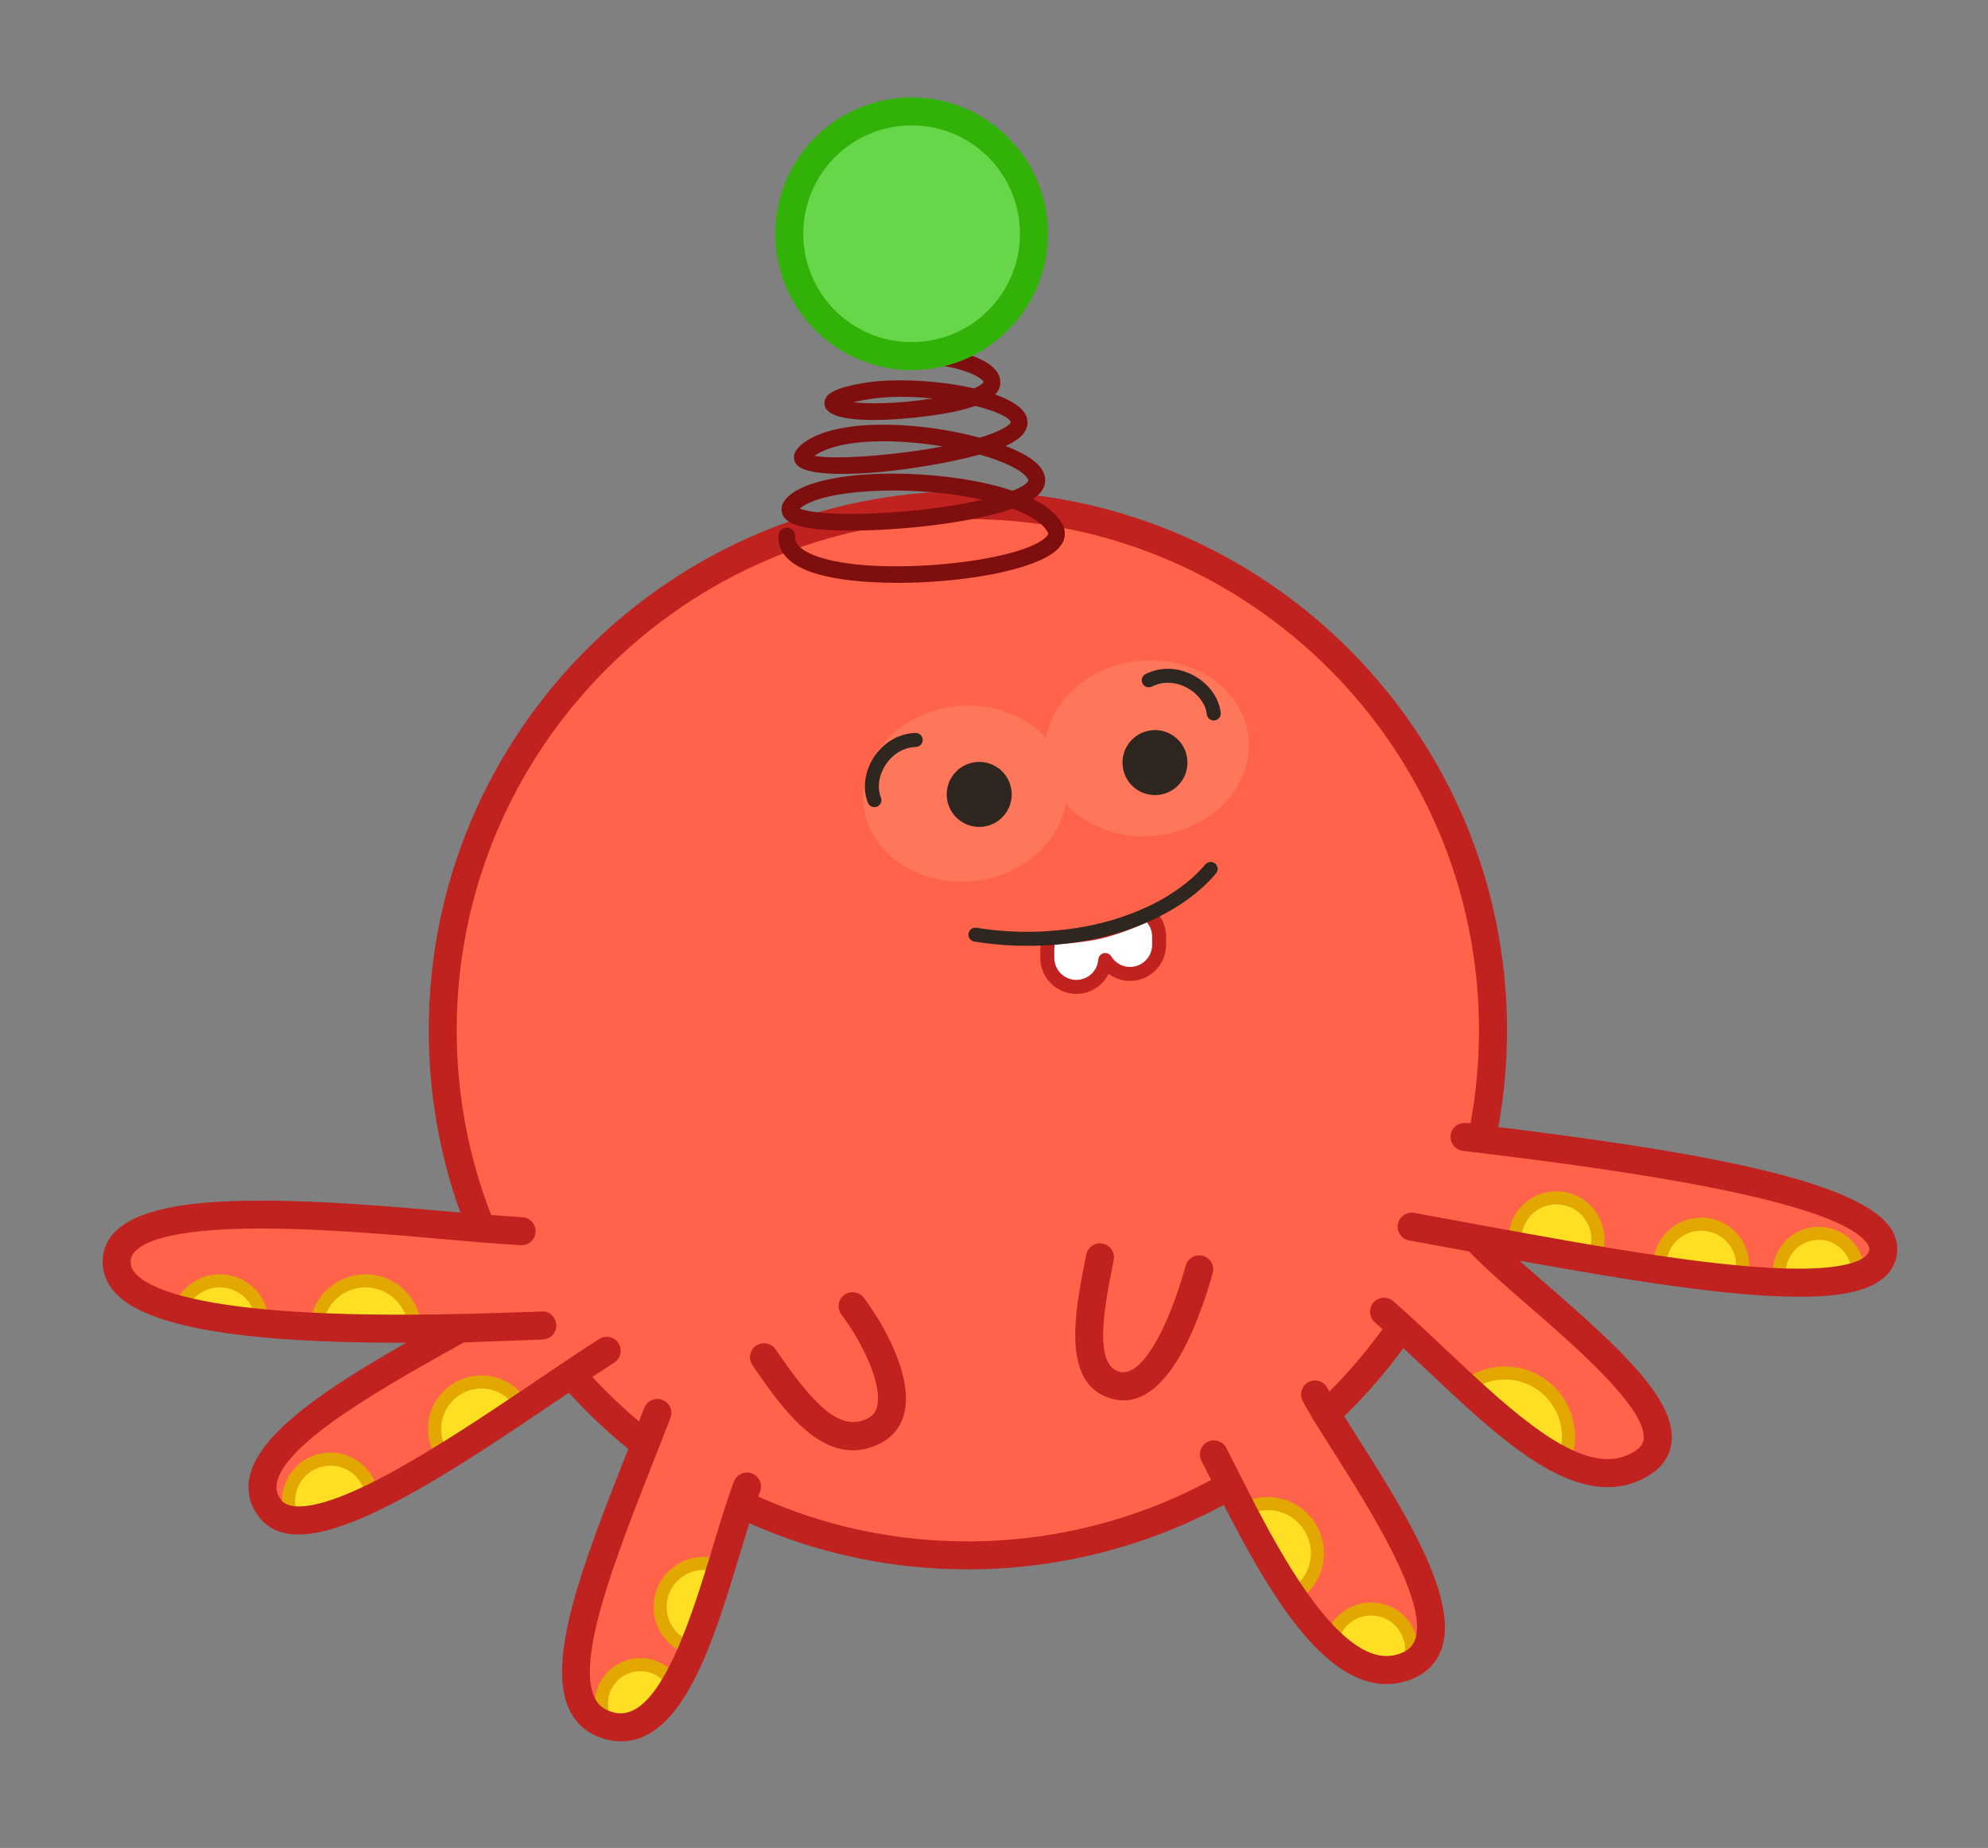 <?xml version="1.0" encoding="utf-8"?>
<!-- Generator: Adobe Illustrator 16.0.0, SVG Export Plug-In . SVG Version: 6.00 Build 0)  -->
<!DOCTYPE svg PUBLIC "-//W3C//DTD SVG 1.1//EN" "http://www.w3.org/Graphics/SVG/1.1/DTD/svg11.dtd">
<svg version="1.1" id="Layer_1" xmlns="http://www.w3.org/2000/svg" xmlns:xlink="http://www.w3.org/1999/xlink" x="0px" y="0px"
	 width="213px" height="198px" viewBox="0 0 213 198" enable-background="new 0 0 213 198" xml:space="preserve">
<rect x="0" y="0" width="213" height="198" fill="#808080" stroke="none"/>
<g id="Red.svg">
	<path id="Body" fill="#FF644A" d="M158.75,122.048c0.793-3.763,1.218-7.663,1.218-11.662c0-31.074-25.19-56.265-56.265-56.265
		c-31.076,0-56.266,25.191-56.266,56.265c0,7.515,1.487,14.683,4.159,21.236c-12.972-1.085-38.417-3.949-39.073,3.262
		c-0.779,7.396,22.727,7.72,36.892,7.408c-10.526,5.878-24.807,14.097-20.382,19.45c4.154,5.027,21.303-7.206,32.174-14.502
		c2.388,2.751,5.039,5.269,7.916,7.514c-5.422,13.827-11.389,28.1-3.868,30.15c7.578,2.064,11.089-14.697,14.124-23.771
		c7.362,3.536,15.611,5.52,24.324,5.52c10.213,0,19.783-2.735,28.042-7.494c4.593,9.088,11.608,22.387,19.011,19.34
		c7.645-3.146-3.785-19.008-8.652-27.004c2.994-2.801,5.688-5.918,8.017-9.311c9.269,8.445,18.604,19.021,25.771,14.631
		c7.127-4.366-9.979-16.672-17.707-24.104c21.03,3.87,42.691,7.646,43.58,1.436C202.705,127.529,173.537,123.859,158.75,122.048z
		 M155.402,132.604c0.055-0.125,0.113-0.248,0.166-0.375c0.049,0.013,0.097,0.021,0.146,0.027L155.402,132.604z"/>
	<path id="Mask" fill="#FF775B" d="M112.027,81.432c0.205,1.778,0.986,3.367,2.154,4.666c-0.722,4.19-4.627,7.688-9.709,8.275
		c-6.001,0.694-11.349-2.926-11.946-8.084c-0.597-5.156,3.785-9.899,9.786-10.593c3.933-0.455,7.575,0.948,9.792,3.415
		C111.975,79.867,111.938,80.644,112.027,81.432z M133.759,78.919c-0.596-5.156-5.942-8.776-11.944-8.082
		c-6,0.694-10.383,5.438-9.785,10.595c0.598,5.158,5.943,8.778,11.943,8.084C129.975,88.821,134.355,84.077,133.759,78.919z"/>
	<path id="Eyes_2_" fill="#2F261F" d="M127.227,81.709c0,1.924-1.56,3.483-3.48,3.483c-1.926,0-3.482-1.56-3.482-3.483
		c0-1.925,1.561-3.483,3.482-3.483C125.667,78.226,127.227,79.784,127.227,81.709z M104.916,81.635
		c-1.924,0-3.483,1.559-3.483,3.483c0,1.924,1.559,3.483,3.483,3.483s3.482-1.56,3.482-3.483
		C108.398,83.193,106.84,81.635,104.916,81.635z"/>
	
		<path id="Eye_Brows" fill="none" stroke="#2F261F" stroke-width="1.5" stroke-linecap="round" stroke-linejoin="round" stroke-miterlimit="10" d="
		M123.077,72.89c3.036-1.517,6.655,0.781,6.966,3.557 M98.11,79.281c-3.394,0.119-5.477,3.865-4.424,6.452"/>
	
		<path id="Teeth" fill="#FFFFFF" stroke="#BF221F" stroke-width="1.5" stroke-linecap="round" stroke-linejoin="round" stroke-miterlimit="10" d="
		M112.463,100.501c-0.161,0.378-0.253,0.791-0.253,1.228v0.894c0,1.723,1.396,3.119,3.119,3.119c1.64,0,2.968-1.271,3.094-2.88
		c0.55,0.894,1.526,1.49,2.65,1.49c1.722,0,3.118-1.396,3.118-3.119v-0.891c0-0.976-0.457-1.836-1.157-2.408
		c-0.774,0.355-2.944,1.346-5.204,1.892C116.443,100.158,114.217,100.381,112.463,100.501z"/>
	
		<path id="Lips" fill="none" stroke="#2F261F" stroke-width="1.5" stroke-linecap="round" stroke-linejoin="round" stroke-miterlimit="10" d="
		M129.716,93.103c-3.782,4.46-11.155,7.487-19.636,7.487c-1.924,0-3.792-0.154-5.572-0.447"/>
	
		<path id="Spots" fill="#FFDF24" stroke="#E2A700" stroke-width="1.399" stroke-linecap="round" stroke-linejoin="round" stroke-miterlimit="10" d="
		M19.24,140.335c0.616-1.796,2.301-3.096,4.309-3.096c2.515,0,4.551,2.03,4.569,4.542C24.819,141.471,21.762,141.006,19.24,140.335z
		 M44.454,142.361c-0.104-2.844-2.427-5.122-5.297-5.122c-2.805,0-5.079,2.181-5.277,4.937
		C37.446,142.341,41.076,142.382,44.454,142.361z M35.414,156.336c-2.487,0-4.502,2.016-4.502,4.504c0,0.74,0.195,1.428,0.511,2.044
		c2.117,0.209,5.087-0.759,8.461-2.381C39.708,158.175,37.786,156.336,35.414,156.336z M51.59,148.077
		c-2.776,0-5.025,2.251-5.025,5.026c0,1.164,0.411,2.223,1.075,3.072c2.819-1.732,5.672-3.619,8.366-5.432
		C55.159,149.166,53.51,148.077,51.59,148.077z M72.298,180.605c-0.7-1.328-2.077-2.244-3.683-2.244
		c-2.306,0-4.177,1.871-4.177,4.179c0,0.858,0.261,1.653,0.704,2.317c0.041,0.013,0.07,0.035,0.112,0.047
		C68.118,185.686,70.401,183.773,72.298,180.605z M75.398,167.514c-2.577,0-4.667,2.088-4.667,4.666
		c0,2.174,1.494,3.983,3.505,4.502c1.146-2.728,2.14-5.812,3.044-8.766C76.705,167.66,76.069,167.514,75.398,167.514z
		 M135.833,161.109c-0.992,0-1.907,0.289-2.702,0.762c1.579,3.041,3.377,6.302,5.331,9.15c1.599-0.918,2.688-2.621,2.688-4.598
		C141.15,163.49,138.771,161.109,135.833,161.109z M146.9,172.396c-2.162,0-3.938,1.582-4.271,3.647
		c2.579,2.413,5.326,3.604,8.126,2.45c0.054-0.021,0.095-0.051,0.146-0.072c0.221-0.521,0.342-1.091,0.342-1.688
		C151.24,174.339,149.298,172.396,146.9,172.396z M167.527,156.589c0.342-0.812,0.529-1.704,0.529-2.641
		c0-3.774-3.063-6.837-6.834-6.837c-1.604,0-3.059,0.574-4.225,1.498C160.633,151.959,164.188,154.971,167.527,156.589z
		 M199.059,136.695c0.008-0.106,0.032-0.213,0.032-0.322c0-2.337-1.894-4.23-4.231-4.23c-2.336,0-4.229,1.896-4.229,4.23
		c0,0.355,0.061,0.695,0.143,1.027C194.275,137.531,197.133,137.34,199.059,136.695z M182.273,131.164
		c-2.457,0-4.448,1.99-4.448,4.447c0,0.156,0.03,0.308,0.046,0.461c3.042,0.441,5.926,0.801,8.572,1.041
		c0.17-0.471,0.279-0.973,0.279-1.502C186.723,133.154,184.73,131.164,182.273,131.164z M166.757,128.342
		c-2.456,0-4.448,1.992-4.448,4.448c0,0.235,0.035,0.462,0.069,0.688c2.783,0.506,5.552,0.996,8.257,1.451
		c0.354-0.64,0.571-1.359,0.571-2.142C171.206,130.334,169.214,128.342,166.757,128.342z"/>
	<path id="BodyBorder" fill="#BF221F" d="M91.376,155.394c-4.478,0.001-8.033-5.164-10.756-9.12
		c-0.47-0.683-0.297-1.616,0.385-2.086c0.683-0.469,1.618-0.298,2.086,0.385c4.098,5.953,6.884,8.898,9.867,7.406
		c0.562-0.281,0.878-0.688,1.024-1.316c0.551-2.369-1.56-6.818-3.827-9.801c-0.501-0.659-0.373-1.601,0.287-2.102
		c0.66-0.5,1.6-0.373,2.102,0.287c2.053,2.701,5.283,8.331,4.36,12.295c-0.347,1.493-1.248,2.642-2.605,3.32
		C93.284,155.169,92.31,155.394,91.376,155.394z M120.388,150.045c-0.342,0-0.692-0.04-1.053-0.124
		c-5.728-1.338-4.152-9.375-3.11-14.692l0.156-0.799c0.157-0.814,0.949-1.348,1.757-1.188c0.813,0.157,1.346,0.944,1.188,1.757
		l-0.157,0.808c-0.82,4.187-2.061,10.514,0.848,11.193c2.174,0.502,4.978-4.08,7.025-11.398c0.224-0.798,1.048-1.263,1.849-1.04
		c0.798,0.223,1.264,1.051,1.04,1.849C128.465,141.65,125.341,150.044,120.388,150.045z M66.515,186.573
		c-0.544,0-1.101-0.076-1.655-0.229c-1.749-0.477-3.029-1.502-3.804-3.047c-2.675-5.332,1.542-16.055,6.006-27.407l0.253-0.646
		c-2.267-1.841-4.402-3.861-6.37-6.027l-1.446,0.976c-9.37,6.337-21.03,14.223-27.49,14.223c-1.797,0-3.187-0.58-4.132-1.725
		c-1.052-1.273-1.454-2.768-1.162-4.319c0.917-4.883,8.737-9.897,16.82-14.505c-0.211,0-0.425,0.001-0.638,0.001
		c-17.317,0-27.325-1.767-30.595-5.396c-0.975-1.084-1.415-2.38-1.271-3.746c0.496-5.453,9.943-6.086,17.005-6.086
		c6.709,0,14.289,0.666,20.379,1.199c0.307,0.027,0.61,0.055,0.909,0.08c-2.249-6.251-3.388-12.811-3.388-19.535
		c0-31.852,25.914-57.765,57.766-57.765c31.853,0,57.765,25.913,57.765,57.765c0,3.484-0.313,6.967-0.929,10.372
		c18.45,2.298,37.75,5.24,41.841,10.581c0.903,1.18,0.971,2.292,0.867,3.018c-0.587,4.108-6.266,4.584-10.486,4.584
		c-7.351,0.002-17.865-1.679-29.961-3.862c0.907,0.809,1.889,1.661,2.893,2.532c8.088,7.021,13.783,12.336,13.414,16.799
		c-0.088,1.053-0.58,2.547-2.434,3.683c-1.354,0.829-2.841,1.25-4.42,1.25c-6.066,0-12.512-6.071-19.336-12.502
		c-0.842-0.793-1.695-1.598-2.555-2.396c-1.902,2.604-4.027,5.052-6.34,7.305c0.443,0.711,0.926,1.47,1.429,2.266
		c4.809,7.588,10.791,17.031,9.056,22.492c-0.494,1.555-1.594,2.723-3.18,3.374c-0.898,0.37-1.828,0.558-2.766,0.558
		c-6.811,0.002-12.556-9.664-17.439-19.199c-8.385,4.525-17.829,6.91-27.419,6.91c-8.169,0-16.039-1.664-23.418-4.944
		c-0.314,0.999-0.636,2.065-0.971,3.171c-2.861,9.468-6.104,20.199-12.798,20.2C66.516,186.573,66.515,186.573,66.515,186.573z
		 M70.428,149.889c0.179,0,0.361,0.032,0.539,0.102c0.772,0.297,1.157,1.164,0.861,1.937c-0.32,0.837-0.647,1.679-0.978,2.523
		l-0.997,2.54c-3.839,9.764-8.191,20.828-6.117,24.964c0.387,0.772,0.995,1.248,1.912,1.498c0.301,0.082,0.584,0.122,0.866,0.122
		c4.467-0.001,7.753-10.873,9.927-18.068c0.514-1.699,1-3.309,1.479-4.747c0.011-0.045,0.025-0.09,0.041-0.134l0.068-0.189
		c0.198-0.588,0.403-1.166,0.607-1.699c0.293-0.769,1.148-1.155,1.921-0.87c0.771,0.284,1.168,1.138,0.892,1.911l-0.204,0.57
		c7.068,3.187,14.615,4.801,22.456,4.801c9.117,0,18.097-2.273,26.061-6.586l-1.043-2.06c-0.373-0.737-0.08-1.638,0.656-2.014
		c0.732-0.376,1.639-0.085,2.016,0.649c0.377,0.732,0.778,1.528,1.203,2.37l0.495,0.98c3.108,6.151,9.575,18.946,15.472,18.946
		c0.551,0,1.082-0.107,1.623-0.33c0.771-0.318,1.235-0.799,1.463-1.51c1.312-4.129-4.975-14.051-8.73-19.979
		c-0.709-1.119-1.373-2.168-1.952-3.113c-0.067-0.074-0.127-0.158-0.178-0.247l-0.455-0.803c-0.274-0.465-0.533-0.918-0.754-1.33
		c-0.388-0.724-0.121-1.625,0.598-2.021c0.72-0.396,1.625-0.142,2.029,0.572l0.235,0.417c2.069-2.071,3.977-4.31,5.688-6.68
		l-0.839-0.751c-0.614-0.551-0.669-1.494-0.122-2.111c0.546-0.617,1.49-0.679,2.11-0.135c1.902,1.665,3.83,3.48,5.695,5.236
		c6.096,5.746,12.401,11.687,17.277,11.687c1.032,0,1.965-0.265,2.852-0.809c0.84-0.515,0.981-1.003,1.012-1.371
		c0.273-3.292-7.348-9.908-12.391-14.286c-2.447-2.125-4.77-4.141-6.31-5.781l-6.438-1.184c-0.813-0.15-1.354-0.932-1.203-1.746
		c0.148-0.814,0.937-1.354,1.744-1.205h0.002l6.932,1.273c13.996,2.576,26.238,4.709,34.31,4.707c4.526,0,7.337-0.75,7.517-2.008
		c0.014-0.095,0.049-0.342-0.278-0.77c-3.849-5.025-30.647-8.307-42.093-9.707l-1.172-0.145c-0.801-0.099-1.379-0.812-1.312-1.615
		c0.067-0.805,0.726-1.405,1.565-1.371l0.574,0.027c0.602-3.271,0.904-6.617,0.904-9.968c0-30.197-24.566-54.765-54.765-54.765
		s-54.766,24.567-54.766,54.765c0,6.839,1.242,13.498,3.692,19.808l3.368,0.237c0.82,0.058,1.44,0.765,1.392,1.585
		c-0.049,0.82-0.73,1.444-1.569,1.409c-1.038-0.049-2.332-0.141-4.196-0.295l-0.145-0.011c-1.05-0.09-2.158-0.188-3.325-0.289
		c-6.032-0.53-13.539-1.189-20.117-1.189c-12.376,0-13.927,2.363-14.02,3.379c-0.057,0.549,0.102,0.987,0.515,1.445
		c1.481,1.645,7.135,4.404,28.365,4.404c5.19-0.001,9.913-0.162,13.038-0.27c0.83-0.027,1.547-0.053,2.131-0.068
		c0.822-0.064,1.515,0.623,1.542,1.449c0.027,0.824-0.617,1.518-1.442,1.549l-8.469,0.319l-0.441,0.246
		c-7.922,4.419-18.772,10.47-19.592,14.831c-0.129,0.688,0.034,1.258,0.527,1.855c0.13,0.156,0.524,0.635,1.819,0.635
		c5.54,0,17.253-7.921,25.806-13.704l2.54-1.708c0.001-0.002,0.003-0.003,0.005-0.004c1.422-0.955,2.706-1.805,3.848-2.528
		c0.695-0.44,1.616-0.239,2.063,0.453c0.447,0.69,0.252,1.614-0.437,2.067l-2.359,1.55c1.562,1.69,3.233,3.285,4.991,4.767
		l0.565-1.457C69.259,150.253,69.827,149.889,70.428,149.889z"/>
	<path id="Spring" fill="#7F0E0E" d="M96.181,62.451c-4.121,0-7.944-0.472-10.164-1.516c-2.287-1.076-2.682-2.529-2.611-3.558
		c0.034-0.497,0.458-0.876,0.96-0.836c0.496,0.035,0.87,0.464,0.835,0.96c-0.018,0.254-0.071,1.027,1.581,1.805
		c5.679,2.671,22.29,1.093,25.254-1.728c0.317-0.302,0.265-0.428,0.24-0.489c-0.443-0.939-1.787-1.845-3.788-2.595
		c-5.835,2.069-17.627,2.852-22.038,2.047c-1.082-0.197-2.361-0.554-2.66-1.572c-0.122-0.414-0.109-1.055,0.641-1.756
		c2.924-2.732,12.761-3.059,20.113-1.649c1.262,0.242,2.644,0.572,3.959,1.018c0.821-0.328,1.367-0.655,1.595-0.958
		c0.087-0.115,0.162-0.214-0.136-0.548c-0.772-0.866-2.632-1.704-4.994-2.371c-6.573,1.801-18.441,3.118-19.713,0.937
		c-0.499-0.853-0.019-1.716,1.424-2.565c3.966-2.332,12.306-1.801,18.291-0.182c1.079-0.324,1.989-0.677,2.642-1.056
		c0.616-0.357,0.682-0.579,0.682-0.582c-0.104-0.54-1.611-1.22-3.788-1.768c-0.872,0.315-1.958,0.585-3.265,0.813
		c-3.204,0.559-12.445,1.595-12.888-0.89c-0.232-1.304,1.429-1.882,3.996-2.348c3.157-0.573,8.136-0.346,12.016,0.552
		c0.889-0.386,1.013-0.681,1.014-0.686c-0.112-0.532-2.881-1.9-6.648-1.9c-0.497,0-0.9-0.403-0.9-0.9s0.403-0.9,0.9-0.9
		c3.279,0,8.229,1.133,8.44,3.564c0.047,0.542-0.135,1.031-0.548,1.468c1.742,0.619,3.004,1.418,3.357,2.376
		c0.216,0.587,0.313,1.726-1.466,2.755c-0.222,0.128-0.485,0.258-0.787,0.387c1.646,0.633,2.918,1.353,3.579,2.094
		c0.813,0.913,0.897,1.944,0.229,2.83c-0.201,0.266-0.493,0.521-0.863,0.764c1.476,0.737,2.681,1.682,3.25,2.89
		c0.222,0.537,0.406,1.518-0.646,2.52C110.944,61.103,103.141,62.451,96.181,62.451z M85.7,54.493c0.977,0.43,4.313,0.79,9.811,0.41
		c3.886-0.269,7.229-0.772,9.741-1.353c-0.339-0.077-0.688-0.149-1.046-0.218C96.887,51.928,87.937,52.495,85.7,54.493z
		 M87.265,48.836c2.038,0.441,8.454-0.002,13.742-1.003c-4.97-0.828-10.617-0.849-13.413,0.797
		C87.463,48.706,87.355,48.775,87.265,48.836z M91.427,43.1c1.666,0.185,4.604,0.197,8.498-0.403
		c-2.413-0.251-5.001-0.268-7.253,0.142C92.172,42.929,91.762,43.018,91.427,43.1z"/>
	<circle id="Spot" fill="#68D649" stroke="#32B208" stroke-width="3" stroke-miterlimit="10" cx="97.674" cy="25.046" r="13.11"/>
</g>
</svg>
